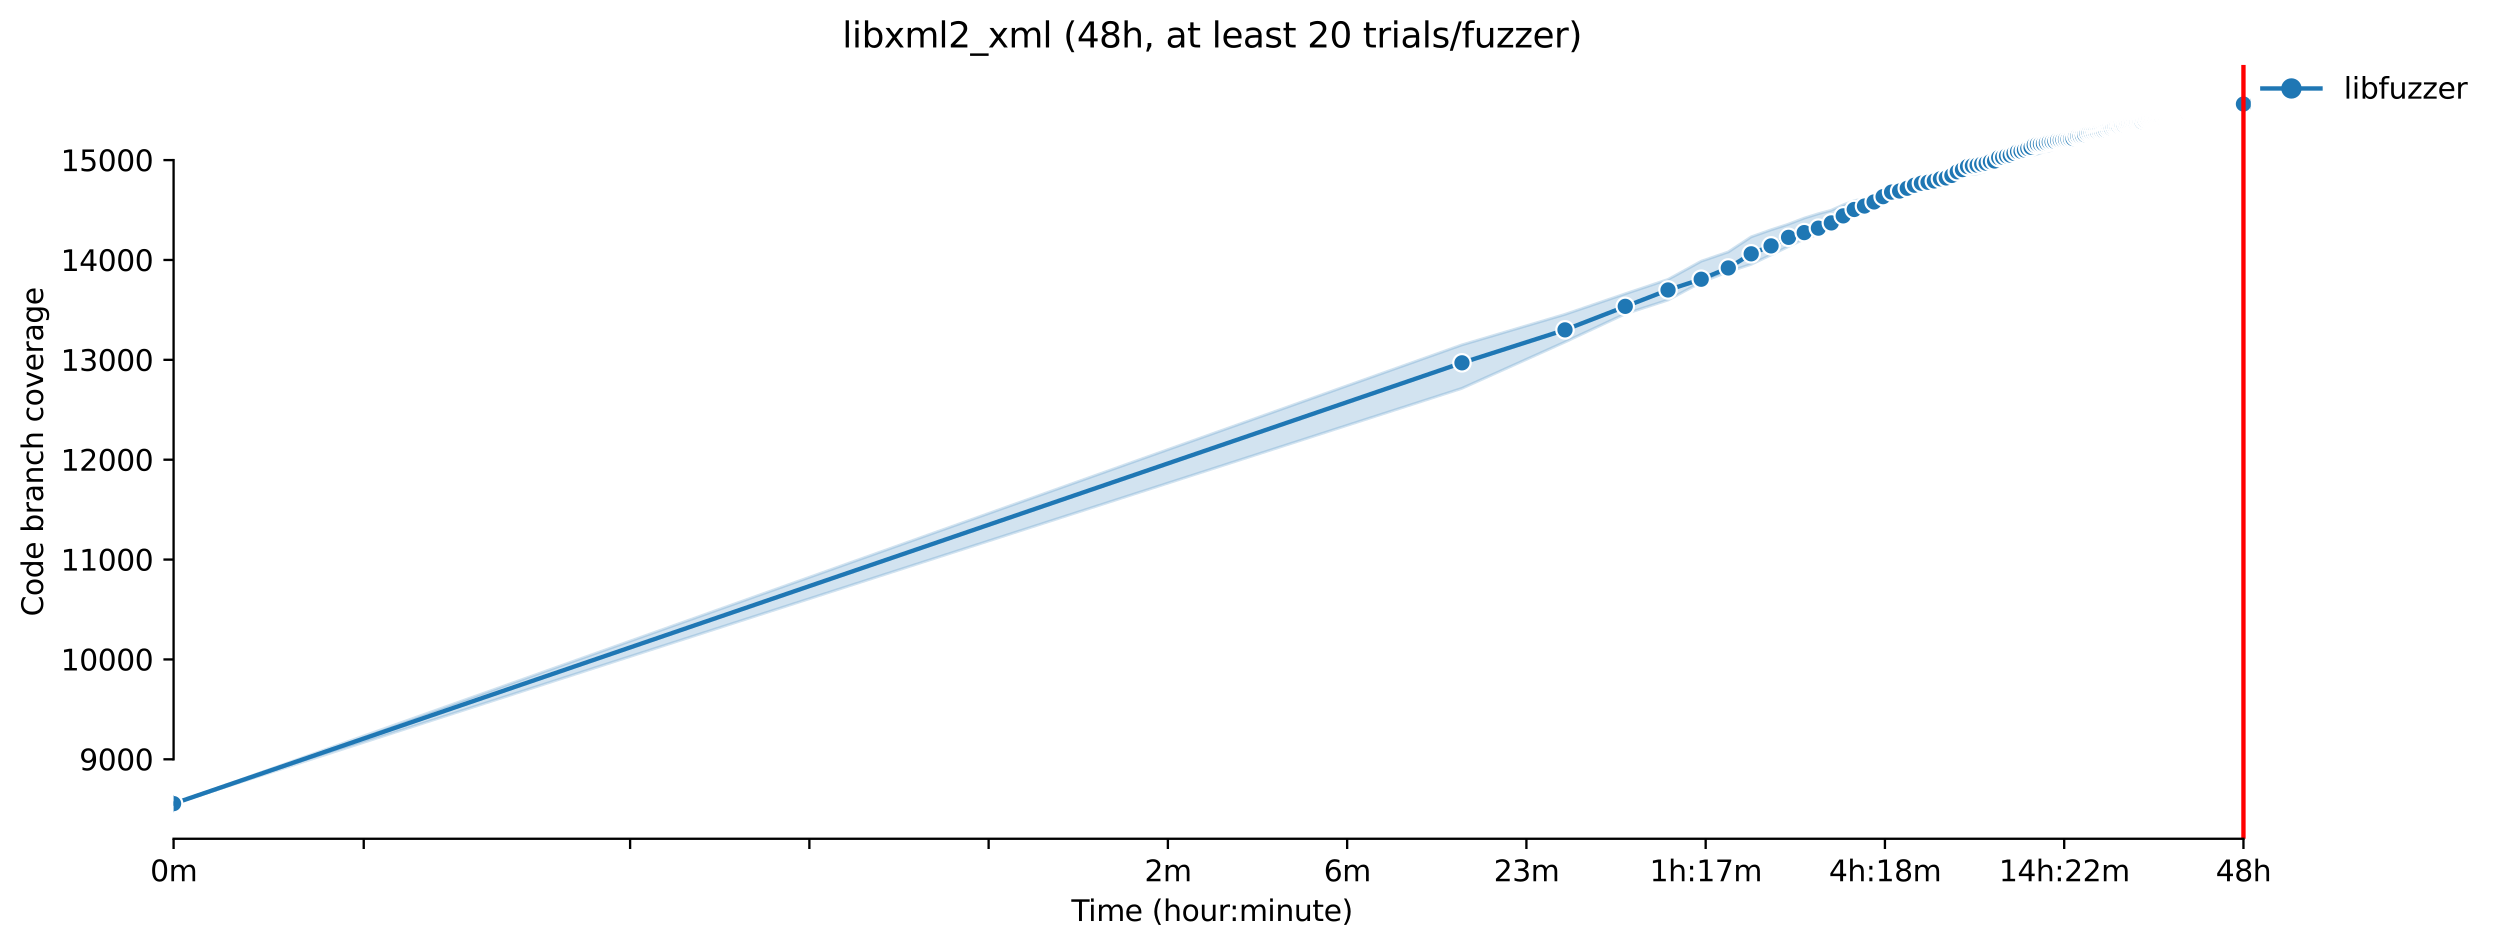 <?xml version="1.0" encoding="utf-8" standalone="no"?>
<!DOCTYPE svg PUBLIC "-//W3C//DTD SVG 1.1//EN"
  "http://www.w3.org/Graphics/SVG/1.1/DTD/svg11.dtd">
<svg xmlns:xlink="http://www.w3.org/1999/xlink" width="859.654pt" height="325.986pt" viewBox="0 0 859.654 325.986" xmlns="http://www.w3.org/2000/svg" version="1.1">
 <defs>
  <style type="text/css">*{stroke-linejoin: round; stroke-linecap: butt}</style>
 </defs>
 <g id="figure_1">
  <g id="patch_1">
   <path d="M 0 325.986 
L 859.654 325.986 
L 859.654 0 
L 0 0 
z
" style="fill: #ffffff"/>
  </g>
  <g id="axes_1">
   <g id="patch_2">
    <path d="M 59.691 288.43 
L 773.931 288.43 
L 773.931 22.318 
L 59.691 22.318 
z
" style="fill: #ffffff"/>
   </g>
   <g id="PolyCollection_1">
    <defs>
     <path id="m61aca8a102" d="M 59.691 -49.652 
L 59.691 -49.652 
L 502.715 -192.452 
L 538.143 -208.385 
L 558.867 -218.069 
L 573.571 -222.825 
L 584.977 -228.937 
L 594.295 -232.543 
L 602.174 -235.101 
L 609 -238.346 
L 615.02 -241.231 
L 620.405 -243.806 
L 625.276 -245.386 
L 629.724 -248.064 
L 633.815 -250.262 
L 637.603 -251.601 
L 641.129 -252.906 
L 644.428 -255.07 
L 647.526 -256.323 
L 650.448 -257.523 
L 653.211 -258.486 
L 655.833 -259.139 
L 658.327 -259.946 
L 660.705 -261.577 
L 662.977 -262.38 
L 665.152 -263.345 
L 667.239 -264.152 
L 669.243 -264.393 
L 671.172 -264.873 
L 673.031 -265.096 
L 674.825 -265.56 
L 676.557 -265.852 
L 678.233 -266.041 
L 679.856 -266.178 
L 681.429 -266.659 
L 682.955 -267.054 
L 684.436 -269.32 
L 685.876 -269.355 
L 687.277 -270.539 
L 688.64 -270.78 
L 689.967 -270.831 
L 691.261 -271.07 
L 692.524 -271.106 
L 693.755 -271.81 
L 694.958 -271.965 
L 696.133 -272.27 
L 697.282 -272.445 
L 698.405 -272.651 
L 699.504 -272.686 
L 700.58 -272.995 
L 701.634 -273.355 
L 702.667 -273.767 
L 703.679 -273.888 
L 704.671 -274.076 
L 705.645 -274.42 
L 706.6 -274.78 
L 707.538 -275.141 
L 708.459 -275.175 
L 709.364 -275.295 
L 710.253 -275.433 
L 711.127 -275.484 
L 711.986 -276.514 
L 712.83 -276.583 
L 713.662 -276.635 
L 714.479 -276.892 
L 715.284 -276.944 
L 716.077 -277.218 
L 716.857 -277.579 
L 717.626 -277.648 
L 718.383 -277.751 
L 719.129 -277.905 
L 719.865 -278.094 
L 720.59 -278.249 
L 721.305 -278.352 
L 722.01 -278.506 
L 722.705 -278.695 
L 723.391 -278.764 
L 724.068 -279.262 
L 724.736 -279.519 
L 725.396 -280.257 
L 726.047 -280.393 
L 726.69 -280.567 
L 727.325 -280.789 
L 727.952 -280.635 
L 728.571 -280.67 
L 729.183 -280.738 
L 729.788 -280.979 
L 730.386 -281.099 
L 730.977 -281.161 
L 731.561 -281.648 
L 732.139 -281.889 
L 732.71 -281.935 
L 733.275 -281.94 
L 733.833 -282.112 
L 734.386 -282.283 
L 734.932 -282.335 
L 735.473 -282.352 
L 736.009 -282.421 
L 736.538 -282.59 
L 737.062 -283.073 
L 737.581 -283.153 
L 738.095 -283.554 
L 738.604 -283.691 
L 739.107 -283.743 
L 739.606 -283.777 
L 740.1 -283.811 
L 740.589 -284.327 
L 741.073 -284.394 
L 741.553 -284.395 
L 742.029 -284.413 
L 742.5 -284.446 
L 742.967 -284.601 
L 743.429 -284.498 
L 743.888 -284.653 
L 744.342 -284.67 
L 744.792 -284.806 
L 745.239 -284.842 
L 745.681 -284.96 
L 746.12 -285.146 
L 746.555 -285.254 
L 746.986 -285.44 
L 747.414 -285.408 
L 747.838 -285.148 
L 748.259 -285.541 
L 748.676 -285.544 
L 749.09 -285.563 
L 749.5 -285.597 
L 749.908 -285.732 
L 750.312 -285.921 
L 750.713 -285.82 
L 751.11 -285.992 
L 751.505 -285.889 
L 751.897 -285.958 
L 752.285 -285.958 
L 752.671 -285.666 
L 753.054 -285.958 
L 753.434 -286.026 
L 753.811 -286.078 
L 754.186 -286.164 
L 754.557 -286.232 
L 754.927 -286.246 
L 755.293 -286.542 
L 755.657 -286.559 
L 756.018 -286.559 
L 756.377 -286.679 
L 756.733 -286.73 
L 757.087 -286.902 
L 757.438 -286.696 
L 757.787 -286.851 
L 758.133 -286.73 
L 758.477 -286.885 
L 758.819 -286.936 
L 759.159 -286.971 
L 759.496 -287.142 
L 759.831 -287.039 
L 760.164 -287.211 
L 760.495 -287.314 
L 760.824 -287.28 
L 761.151 -287.314 
L 761.475 -287.349 
L 761.798 -287.417 
L 762.118 -287.503 
L 762.436 -287.503 
L 762.753 -287.503 
L 763.067 -287.52 
L 763.38 -287.606 
L 763.691 -287.725 
L 764 -287.778 
L 764.307 -287.898 
L 764.612 -287.898 
L 764.915 -287.949 
L 765.217 -287.967 
L 765.516 -288.001 
L 765.814 -288.018 
L 766.111 -288.07 
L 766.405 -288.138 
L 766.698 -288.276 
L 766.99 -288.327 
L 767.279 -288.413 
L 767.567 -288.447 
L 767.853 -288.499 
L 768.138 -288.55 
L 768.421 -288.602 
L 768.703 -288.602 
L 768.983 -288.791 
L 769.262 -288.791 
L 769.539 -288.859 
L 769.814 -289.031 
L 770.088 -289.048 
L 770.361 -289.048 
L 770.632 -289.048 
L 770.902 -289.117 
L 771.17 -289.065 
L 771.437 -289.22 
L 771.437 -291.572 
L 771.437 -291.572 
L 771.17 -291.572 
L 770.902 -291.538 
L 770.632 -291.538 
L 770.361 -291.469 
L 770.088 -291.521 
L 769.814 -291.522 
L 769.539 -291.538 
L 769.262 -291.487 
L 768.983 -291.349 
L 768.703 -291.298 
L 768.421 -291.298 
L 768.138 -291.127 
L 767.853 -291.057 
L 767.567 -291.04 
L 767.279 -291.006 
L 766.99 -290.971 
L 766.698 -290.903 
L 766.405 -290.851 
L 766.111 -290.697 
L 765.814 -290.679 
L 765.516 -290.679 
L 765.217 -290.611 
L 764.915 -290.576 
L 764.612 -290.576 
L 764.307 -290.508 
L 764 -290.491 
L 763.691 -290.473 
L 763.38 -290.182 
L 763.067 -290.13 
L 762.753 -290.113 
L 762.436 -290.113 
L 762.118 -290.096 
L 761.798 -290.13 
L 761.475 -290.027 
L 761.151 -290.01 
L 760.824 -289.993 
L 760.495 -289.941 
L 760.164 -289.84 
L 759.831 -289.838 
L 759.496 -289.838 
L 759.159 -289.769 
L 758.819 -289.752 
L 758.477 -289.718 
L 758.133 -289.478 
L 757.787 -289.478 
L 757.438 -289.546 
L 757.087 -289.237 
L 756.733 -288.877 
L 756.377 -288.877 
L 756.018 -288.877 
L 755.657 -288.859 
L 755.293 -288.568 
L 754.927 -288.586 
L 754.557 -288.516 
L 754.186 -288.431 
L 753.811 -288.396 
L 753.434 -288.293 
L 753.054 -288.19 
L 752.671 -288.19 
L 752.285 -288.155 
L 751.897 -288.155 
L 751.505 -288.104 
L 751.11 -288.001 
L 750.713 -288.104 
L 750.312 -288.052 
L 749.908 -287.726 
L 749.5 -287.675 
L 749.09 -287.606 
L 748.676 -287.555 
L 748.259 -287.417 
L 747.838 -287.383 
L 747.414 -287.331 
L 746.986 -287.314 
L 746.555 -287.177 
L 746.12 -287.108 
L 745.681 -287.074 
L 745.239 -287.022 
L 744.792 -286.936 
L 744.342 -286.919 
L 743.888 -286.851 
L 743.429 -286.748 
L 742.967 -286.662 
L 742.5 -286.662 
L 742.029 -286.645 
L 741.553 -286.645 
L 741.073 -286.61 
L 740.589 -286.559 
L 740.1 -286.405 
L 739.606 -286.336 
L 739.107 -286.268 
L 738.604 -286.215 
L 738.095 -286.095 
L 737.581 -285.889 
L 737.062 -285.872 
L 736.538 -285.752 
L 736.009 -285.683 
L 735.473 -285.597 
L 734.932 -285.546 
L 734.386 -285.477 
L 733.833 -285.185 
L 733.275 -285.254 
L 732.71 -285.013 
L 732.139 -284.945 
L 731.561 -284.893 
L 730.977 -284.67 
L 730.386 -284.619 
L 729.788 -284.155 
L 729.183 -284.035 
L 728.571 -283.743 
L 727.952 -283.571 
L 727.325 -283.573 
L 726.69 -283.142 
L 726.047 -282.85 
L 725.396 -282.833 
L 724.736 -282.593 
L 724.068 -282.129 
L 723.391 -281.94 
L 722.705 -282.009 
L 722.01 -282.009 
L 721.305 -281.889 
L 720.59 -281.478 
L 719.865 -281.459 
L 719.129 -281.185 
L 718.383 -281.013 
L 717.626 -280.961 
L 716.857 -280.584 
L 716.077 -280.378 
L 715.284 -280.275 
L 714.479 -280.206 
L 713.662 -279.966 
L 712.83 -279.502 
L 711.986 -279.365 
L 711.127 -279.193 
L 710.253 -279.056 
L 709.364 -278.953 
L 708.459 -278.609 
L 707.538 -278.558 
L 706.6 -278.008 
L 705.645 -277.665 
L 704.671 -277.356 
L 703.679 -277.218 
L 702.667 -277.15 
L 701.634 -276.978 
L 700.58 -276.721 
L 699.504 -276.532 
L 698.405 -276.463 
L 697.282 -276.223 
L 696.133 -275.897 
L 694.958 -275.501 
L 693.755 -275.33 
L 692.524 -275.021 
L 691.261 -274.591 
L 689.967 -274.197 
L 688.64 -273.717 
L 687.277 -272.823 
L 685.876 -272.359 
L 684.436 -271.947 
L 682.955 -271.604 
L 681.429 -271.346 
L 679.856 -270.952 
L 678.233 -270.455 
L 676.557 -269.99 
L 674.825 -269.526 
L 673.031 -268.977 
L 671.172 -267.947 
L 669.243 -267.535 
L 667.239 -266.99 
L 665.152 -265.783 
L 662.977 -265.011 
L 660.705 -263.954 
L 658.327 -262.882 
L 655.833 -262.384 
L 653.211 -261.646 
L 650.448 -261.113 
L 647.526 -259.379 
L 644.428 -258.367 
L 641.129 -257.662 
L 637.603 -256.958 
L 633.815 -255.55 
L 629.724 -253.699 
L 625.276 -252.494 
L 620.405 -250.983 
L 615.02 -248.923 
L 609 -246.968 
L 602.174 -244.545 
L 594.295 -239.359 
L 584.977 -236.166 
L 573.571 -229.899 
L 558.867 -224.968 
L 538.143 -217.897 
L 502.715 -207.407 
L 59.691 -49.652 
z
" style="stroke: #1f77b4; stroke-opacity: 0.2"/>
    </defs>
    <g clip-path="url(#p9e01b613ff)">
     <use xlink:href="#m61aca8a102" x="0" y="325.986" style="fill: #1f77b4; fill-opacity: 0.2; stroke: #1f77b4; stroke-opacity: 0.2"/>
    </g>
   </g>
   <g id="matplotlib.axis_1">
    <g id="xtick_1">
     <g id="line2d_1">
      <defs>
       <path id="me3eb9c4fa4" d="M 0 0 
L 0 3.5 
" style="stroke: #000000; stroke-width: 0.8"/>
      </defs>
      <g>
       <use xlink:href="#me3eb9c4fa4" x="59.691" y="288.43" style="stroke: #000000; stroke-width: 0.8"/>
      </g>
     </g>
     <g id="text_1">
      <!-- 0m -->
      <g transform="translate(51.639 303.029) scale(0.1 -0.1)">
       <defs>
        <path id="DejaVuSans-30" d="M 2034 4250 
Q 1547 4250 1301 3770 
Q 1056 3291 1056 2328 
Q 1056 1369 1301 889 
Q 1547 409 2034 409 
Q 2525 409 2770 889 
Q 3016 1369 3016 2328 
Q 3016 3291 2770 3770 
Q 2525 4250 2034 4250 
z
M 2034 4750 
Q 2819 4750 3233 4129 
Q 3647 3509 3647 2328 
Q 3647 1150 3233 529 
Q 2819 -91 2034 -91 
Q 1250 -91 836 529 
Q 422 1150 422 2328 
Q 422 3509 836 4129 
Q 1250 4750 2034 4750 
z
" transform="scale(0.016)"/>
        <path id="DejaVuSans-6d" d="M 3328 2828 
Q 3544 3216 3844 3400 
Q 4144 3584 4550 3584 
Q 5097 3584 5394 3201 
Q 5691 2819 5691 2113 
L 5691 0 
L 5113 0 
L 5113 2094 
Q 5113 2597 4934 2840 
Q 4756 3084 4391 3084 
Q 3944 3084 3684 2787 
Q 3425 2491 3425 1978 
L 3425 0 
L 2847 0 
L 2847 2094 
Q 2847 2600 2669 2842 
Q 2491 3084 2119 3084 
Q 1678 3084 1418 2786 
Q 1159 2488 1159 1978 
L 1159 0 
L 581 0 
L 581 3500 
L 1159 3500 
L 1159 2956 
Q 1356 3278 1631 3431 
Q 1906 3584 2284 3584 
Q 2666 3584 2933 3390 
Q 3200 3197 3328 2828 
z
" transform="scale(0.016)"/>
       </defs>
       <use xlink:href="#DejaVuSans-30"/>
       <use xlink:href="#DejaVuSans-6d" x="63.623"/>
      </g>
     </g>
    </g>
    <g id="xtick_2">
     <g id="line2d_2">
      <g>
       <use xlink:href="#me3eb9c4fa4" x="125.074" y="288.43" style="stroke: #000000; stroke-width: 0.8"/>
      </g>
     </g>
    </g>
    <g id="xtick_3">
     <g id="line2d_3">
      <g>
       <use xlink:href="#me3eb9c4fa4" x="216.67" y="288.43" style="stroke: #000000; stroke-width: 0.8"/>
      </g>
     </g>
    </g>
    <g id="xtick_4">
     <g id="line2d_4">
      <g>
       <use xlink:href="#me3eb9c4fa4" x="278.311" y="288.43" style="stroke: #000000; stroke-width: 0.8"/>
      </g>
     </g>
    </g>
    <g id="xtick_5">
     <g id="line2d_5">
      <g>
       <use xlink:href="#me3eb9c4fa4" x="339.952" y="288.43" style="stroke: #000000; stroke-width: 0.8"/>
      </g>
     </g>
    </g>
    <g id="xtick_6">
     <g id="line2d_6">
      <g>
       <use xlink:href="#me3eb9c4fa4" x="401.592" y="288.43" style="stroke: #000000; stroke-width: 0.8"/>
      </g>
     </g>
     <g id="text_2">
      <!-- 2m -->
      <g transform="translate(393.541 303.029) scale(0.1 -0.1)">
       <defs>
        <path id="DejaVuSans-32" d="M 1228 531 
L 3431 531 
L 3431 0 
L 469 0 
L 469 531 
Q 828 903 1448 1529 
Q 2069 2156 2228 2338 
Q 2531 2678 2651 2914 
Q 2772 3150 2772 3378 
Q 2772 3750 2511 3984 
Q 2250 4219 1831 4219 
Q 1534 4219 1204 4116 
Q 875 4013 500 3803 
L 500 4441 
Q 881 4594 1212 4672 
Q 1544 4750 1819 4750 
Q 2544 4750 2975 4387 
Q 3406 4025 3406 3419 
Q 3406 3131 3298 2873 
Q 3191 2616 2906 2266 
Q 2828 2175 2409 1742 
Q 1991 1309 1228 531 
z
" transform="scale(0.016)"/>
       </defs>
       <use xlink:href="#DejaVuSans-32"/>
       <use xlink:href="#DejaVuSans-6d" x="63.623"/>
      </g>
     </g>
    </g>
    <g id="xtick_7">
     <g id="line2d_7">
      <g>
       <use xlink:href="#me3eb9c4fa4" x="463.233" y="288.43" style="stroke: #000000; stroke-width: 0.8"/>
      </g>
     </g>
     <g id="text_3">
      <!-- 6m -->
      <g transform="translate(455.182 303.029) scale(0.1 -0.1)">
       <defs>
        <path id="DejaVuSans-36" d="M 2113 2584 
Q 1688 2584 1439 2293 
Q 1191 2003 1191 1497 
Q 1191 994 1439 701 
Q 1688 409 2113 409 
Q 2538 409 2786 701 
Q 3034 994 3034 1497 
Q 3034 2003 2786 2293 
Q 2538 2584 2113 2584 
z
M 3366 4563 
L 3366 3988 
Q 3128 4100 2886 4159 
Q 2644 4219 2406 4219 
Q 1781 4219 1451 3797 
Q 1122 3375 1075 2522 
Q 1259 2794 1537 2939 
Q 1816 3084 2150 3084 
Q 2853 3084 3261 2657 
Q 3669 2231 3669 1497 
Q 3669 778 3244 343 
Q 2819 -91 2113 -91 
Q 1303 -91 875 529 
Q 447 1150 447 2328 
Q 447 3434 972 4092 
Q 1497 4750 2381 4750 
Q 2619 4750 2861 4703 
Q 3103 4656 3366 4563 
z
" transform="scale(0.016)"/>
       </defs>
       <use xlink:href="#DejaVuSans-36"/>
       <use xlink:href="#DejaVuSans-6d" x="63.623"/>
      </g>
     </g>
    </g>
    <g id="xtick_8">
     <g id="line2d_8">
      <g>
       <use xlink:href="#me3eb9c4fa4" x="524.874" y="288.43" style="stroke: #000000; stroke-width: 0.8"/>
      </g>
     </g>
     <g id="text_4">
      <!-- 23m -->
      <g transform="translate(513.641 303.029) scale(0.1 -0.1)">
       <defs>
        <path id="DejaVuSans-33" d="M 2597 2516 
Q 3050 2419 3304 2112 
Q 3559 1806 3559 1356 
Q 3559 666 3084 287 
Q 2609 -91 1734 -91 
Q 1441 -91 1130 -33 
Q 819 25 488 141 
L 488 750 
Q 750 597 1062 519 
Q 1375 441 1716 441 
Q 2309 441 2620 675 
Q 2931 909 2931 1356 
Q 2931 1769 2642 2001 
Q 2353 2234 1838 2234 
L 1294 2234 
L 1294 2753 
L 1863 2753 
Q 2328 2753 2575 2939 
Q 2822 3125 2822 3475 
Q 2822 3834 2567 4026 
Q 2313 4219 1838 4219 
Q 1578 4219 1281 4162 
Q 984 4106 628 3988 
L 628 4550 
Q 988 4650 1302 4700 
Q 1616 4750 1894 4750 
Q 2613 4750 3031 4423 
Q 3450 4097 3450 3541 
Q 3450 3153 3228 2886 
Q 3006 2619 2597 2516 
z
" transform="scale(0.016)"/>
       </defs>
       <use xlink:href="#DejaVuSans-32"/>
       <use xlink:href="#DejaVuSans-33" x="63.623"/>
       <use xlink:href="#DejaVuSans-6d" x="127.246"/>
      </g>
     </g>
    </g>
    <g id="xtick_9">
     <g id="line2d_9">
      <g>
       <use xlink:href="#me3eb9c4fa4" x="586.515" y="288.43" style="stroke: #000000; stroke-width: 0.8"/>
      </g>
     </g>
     <g id="text_5">
      <!-- 1h:17m -->
      <g transform="translate(567.248 303.029) scale(0.1 -0.1)">
       <defs>
        <path id="DejaVuSans-31" d="M 794 531 
L 1825 531 
L 1825 4091 
L 703 3866 
L 703 4441 
L 1819 4666 
L 2450 4666 
L 2450 531 
L 3481 531 
L 3481 0 
L 794 0 
L 794 531 
z
" transform="scale(0.016)"/>
        <path id="DejaVuSans-68" d="M 3513 2113 
L 3513 0 
L 2938 0 
L 2938 2094 
Q 2938 2591 2744 2837 
Q 2550 3084 2163 3084 
Q 1697 3084 1428 2787 
Q 1159 2491 1159 1978 
L 1159 0 
L 581 0 
L 581 4863 
L 1159 4863 
L 1159 2956 
Q 1366 3272 1645 3428 
Q 1925 3584 2291 3584 
Q 2894 3584 3203 3211 
Q 3513 2838 3513 2113 
z
" transform="scale(0.016)"/>
        <path id="DejaVuSans-3a" d="M 750 794 
L 1409 794 
L 1409 0 
L 750 0 
L 750 794 
z
M 750 3309 
L 1409 3309 
L 1409 2516 
L 750 2516 
L 750 3309 
z
" transform="scale(0.016)"/>
        <path id="DejaVuSans-37" d="M 525 4666 
L 3525 4666 
L 3525 4397 
L 1831 0 
L 1172 0 
L 2766 4134 
L 525 4134 
L 525 4666 
z
" transform="scale(0.016)"/>
       </defs>
       <use xlink:href="#DejaVuSans-31"/>
       <use xlink:href="#DejaVuSans-68" x="63.623"/>
       <use xlink:href="#DejaVuSans-3a" x="127.002"/>
       <use xlink:href="#DejaVuSans-31" x="160.693"/>
       <use xlink:href="#DejaVuSans-37" x="224.316"/>
       <use xlink:href="#DejaVuSans-6d" x="287.939"/>
      </g>
     </g>
    </g>
    <g id="xtick_10">
     <g id="line2d_10">
      <g>
       <use xlink:href="#me3eb9c4fa4" x="648.156" y="288.43" style="stroke: #000000; stroke-width: 0.8"/>
      </g>
     </g>
     <g id="text_6">
      <!-- 4h:18m -->
      <g transform="translate(628.888 303.029) scale(0.1 -0.1)">
       <defs>
        <path id="DejaVuSans-34" d="M 2419 4116 
L 825 1625 
L 2419 1625 
L 2419 4116 
z
M 2253 4666 
L 3047 4666 
L 3047 1625 
L 3713 1625 
L 3713 1100 
L 3047 1100 
L 3047 0 
L 2419 0 
L 2419 1100 
L 313 1100 
L 313 1709 
L 2253 4666 
z
" transform="scale(0.016)"/>
        <path id="DejaVuSans-38" d="M 2034 2216 
Q 1584 2216 1326 1975 
Q 1069 1734 1069 1313 
Q 1069 891 1326 650 
Q 1584 409 2034 409 
Q 2484 409 2743 651 
Q 3003 894 3003 1313 
Q 3003 1734 2745 1975 
Q 2488 2216 2034 2216 
z
M 1403 2484 
Q 997 2584 770 2862 
Q 544 3141 544 3541 
Q 544 4100 942 4425 
Q 1341 4750 2034 4750 
Q 2731 4750 3128 4425 
Q 3525 4100 3525 3541 
Q 3525 3141 3298 2862 
Q 3072 2584 2669 2484 
Q 3125 2378 3379 2068 
Q 3634 1759 3634 1313 
Q 3634 634 3220 271 
Q 2806 -91 2034 -91 
Q 1263 -91 848 271 
Q 434 634 434 1313 
Q 434 1759 690 2068 
Q 947 2378 1403 2484 
z
M 1172 3481 
Q 1172 3119 1398 2916 
Q 1625 2713 2034 2713 
Q 2441 2713 2670 2916 
Q 2900 3119 2900 3481 
Q 2900 3844 2670 4047 
Q 2441 4250 2034 4250 
Q 1625 4250 1398 4047 
Q 1172 3844 1172 3481 
z
" transform="scale(0.016)"/>
       </defs>
       <use xlink:href="#DejaVuSans-34"/>
       <use xlink:href="#DejaVuSans-68" x="63.623"/>
       <use xlink:href="#DejaVuSans-3a" x="127.002"/>
       <use xlink:href="#DejaVuSans-31" x="160.693"/>
       <use xlink:href="#DejaVuSans-38" x="224.316"/>
       <use xlink:href="#DejaVuSans-6d" x="287.939"/>
      </g>
     </g>
    </g>
    <g id="xtick_11">
     <g id="line2d_11">
      <g>
       <use xlink:href="#me3eb9c4fa4" x="709.796" y="288.43" style="stroke: #000000; stroke-width: 0.8"/>
      </g>
     </g>
     <g id="text_7">
      <!-- 14h:22m -->
      <g transform="translate(687.348 303.029) scale(0.1 -0.1)">
       <use xlink:href="#DejaVuSans-31"/>
       <use xlink:href="#DejaVuSans-34" x="63.623"/>
       <use xlink:href="#DejaVuSans-68" x="127.246"/>
       <use xlink:href="#DejaVuSans-3a" x="190.625"/>
       <use xlink:href="#DejaVuSans-32" x="224.316"/>
       <use xlink:href="#DejaVuSans-32" x="287.939"/>
       <use xlink:href="#DejaVuSans-6d" x="351.562"/>
      </g>
     </g>
    </g>
    <g id="xtick_12">
     <g id="line2d_12">
      <g>
       <use xlink:href="#me3eb9c4fa4" x="771.437" y="288.43" style="stroke: #000000; stroke-width: 0.8"/>
      </g>
     </g>
     <g id="text_8">
      <!-- 48h -->
      <g transform="translate(761.906 303.029) scale(0.1 -0.1)">
       <use xlink:href="#DejaVuSans-34"/>
       <use xlink:href="#DejaVuSans-38" x="63.623"/>
       <use xlink:href="#DejaVuSans-68" x="127.246"/>
      </g>
     </g>
    </g>
    <g id="text_9">
     <!-- Time (hour:minute) -->
     <g transform="translate(368.404 316.707) scale(0.1 -0.1)">
      <defs>
       <path id="DejaVuSans-54" d="M -19 4666 
L 3928 4666 
L 3928 4134 
L 2272 4134 
L 2272 0 
L 1638 0 
L 1638 4134 
L -19 4134 
L -19 4666 
z
" transform="scale(0.016)"/>
       <path id="DejaVuSans-69" d="M 603 3500 
L 1178 3500 
L 1178 0 
L 603 0 
L 603 3500 
z
M 603 4863 
L 1178 4863 
L 1178 4134 
L 603 4134 
L 603 4863 
z
" transform="scale(0.016)"/>
       <path id="DejaVuSans-65" d="M 3597 1894 
L 3597 1613 
L 953 1613 
Q 991 1019 1311 708 
Q 1631 397 2203 397 
Q 2534 397 2845 478 
Q 3156 559 3463 722 
L 3463 178 
Q 3153 47 2828 -22 
Q 2503 -91 2169 -91 
Q 1331 -91 842 396 
Q 353 884 353 1716 
Q 353 2575 817 3079 
Q 1281 3584 2069 3584 
Q 2775 3584 3186 3129 
Q 3597 2675 3597 1894 
z
M 3022 2063 
Q 3016 2534 2758 2815 
Q 2500 3097 2075 3097 
Q 1594 3097 1305 2825 
Q 1016 2553 972 2059 
L 3022 2063 
z
" transform="scale(0.016)"/>
       <path id="DejaVuSans-20" transform="scale(0.016)"/>
       <path id="DejaVuSans-28" d="M 1984 4856 
Q 1566 4138 1362 3434 
Q 1159 2731 1159 2009 
Q 1159 1288 1364 580 
Q 1569 -128 1984 -844 
L 1484 -844 
Q 1016 -109 783 600 
Q 550 1309 550 2009 
Q 550 2706 781 3412 
Q 1013 4119 1484 4856 
L 1984 4856 
z
" transform="scale(0.016)"/>
       <path id="DejaVuSans-6f" d="M 1959 3097 
Q 1497 3097 1228 2736 
Q 959 2375 959 1747 
Q 959 1119 1226 758 
Q 1494 397 1959 397 
Q 2419 397 2687 759 
Q 2956 1122 2956 1747 
Q 2956 2369 2687 2733 
Q 2419 3097 1959 3097 
z
M 1959 3584 
Q 2709 3584 3137 3096 
Q 3566 2609 3566 1747 
Q 3566 888 3137 398 
Q 2709 -91 1959 -91 
Q 1206 -91 779 398 
Q 353 888 353 1747 
Q 353 2609 779 3096 
Q 1206 3584 1959 3584 
z
" transform="scale(0.016)"/>
       <path id="DejaVuSans-75" d="M 544 1381 
L 544 3500 
L 1119 3500 
L 1119 1403 
Q 1119 906 1312 657 
Q 1506 409 1894 409 
Q 2359 409 2629 706 
Q 2900 1003 2900 1516 
L 2900 3500 
L 3475 3500 
L 3475 0 
L 2900 0 
L 2900 538 
Q 2691 219 2414 64 
Q 2138 -91 1772 -91 
Q 1169 -91 856 284 
Q 544 659 544 1381 
z
M 1991 3584 
L 1991 3584 
z
" transform="scale(0.016)"/>
       <path id="DejaVuSans-72" d="M 2631 2963 
Q 2534 3019 2420 3045 
Q 2306 3072 2169 3072 
Q 1681 3072 1420 2755 
Q 1159 2438 1159 1844 
L 1159 0 
L 581 0 
L 581 3500 
L 1159 3500 
L 1159 2956 
Q 1341 3275 1631 3429 
Q 1922 3584 2338 3584 
Q 2397 3584 2469 3576 
Q 2541 3569 2628 3553 
L 2631 2963 
z
" transform="scale(0.016)"/>
       <path id="DejaVuSans-6e" d="M 3513 2113 
L 3513 0 
L 2938 0 
L 2938 2094 
Q 2938 2591 2744 2837 
Q 2550 3084 2163 3084 
Q 1697 3084 1428 2787 
Q 1159 2491 1159 1978 
L 1159 0 
L 581 0 
L 581 3500 
L 1159 3500 
L 1159 2956 
Q 1366 3272 1645 3428 
Q 1925 3584 2291 3584 
Q 2894 3584 3203 3211 
Q 3513 2838 3513 2113 
z
" transform="scale(0.016)"/>
       <path id="DejaVuSans-74" d="M 1172 4494 
L 1172 3500 
L 2356 3500 
L 2356 3053 
L 1172 3053 
L 1172 1153 
Q 1172 725 1289 603 
Q 1406 481 1766 481 
L 2356 481 
L 2356 0 
L 1766 0 
Q 1100 0 847 248 
Q 594 497 594 1153 
L 594 3053 
L 172 3053 
L 172 3500 
L 594 3500 
L 594 4494 
L 1172 4494 
z
" transform="scale(0.016)"/>
       <path id="DejaVuSans-29" d="M 513 4856 
L 1013 4856 
Q 1481 4119 1714 3412 
Q 1947 2706 1947 2009 
Q 1947 1309 1714 600 
Q 1481 -109 1013 -844 
L 513 -844 
Q 928 -128 1133 580 
Q 1338 1288 1338 2009 
Q 1338 2731 1133 3434 
Q 928 4138 513 4856 
z
" transform="scale(0.016)"/>
      </defs>
      <use xlink:href="#DejaVuSans-54"/>
      <use xlink:href="#DejaVuSans-69" x="57.959"/>
      <use xlink:href="#DejaVuSans-6d" x="85.742"/>
      <use xlink:href="#DejaVuSans-65" x="183.154"/>
      <use xlink:href="#DejaVuSans-20" x="244.678"/>
      <use xlink:href="#DejaVuSans-28" x="276.465"/>
      <use xlink:href="#DejaVuSans-68" x="315.479"/>
      <use xlink:href="#DejaVuSans-6f" x="378.857"/>
      <use xlink:href="#DejaVuSans-75" x="440.039"/>
      <use xlink:href="#DejaVuSans-72" x="503.418"/>
      <use xlink:href="#DejaVuSans-3a" x="542.781"/>
      <use xlink:href="#DejaVuSans-6d" x="576.473"/>
      <use xlink:href="#DejaVuSans-69" x="673.885"/>
      <use xlink:href="#DejaVuSans-6e" x="701.668"/>
      <use xlink:href="#DejaVuSans-75" x="765.047"/>
      <use xlink:href="#DejaVuSans-74" x="828.426"/>
      <use xlink:href="#DejaVuSans-65" x="867.635"/>
      <use xlink:href="#DejaVuSans-29" x="929.158"/>
     </g>
    </g>
   </g>
   <g id="matplotlib.axis_2">
    <g id="ytick_1">
     <g id="line2d_13">
      <defs>
       <path id="mab9d7dd74e" d="M 0 0 
L -3.5 0 
" style="stroke: #000000; stroke-width: 0.8"/>
      </defs>
      <g>
       <use xlink:href="#mab9d7dd74e" x="59.691" y="261.087" style="stroke: #000000; stroke-width: 0.8"/>
      </g>
     </g>
     <g id="text_10">
      <!-- 9000 -->
      <g transform="translate(27.241 264.887) scale(0.1 -0.1)">
       <defs>
        <path id="DejaVuSans-39" d="M 703 97 
L 703 672 
Q 941 559 1184 500 
Q 1428 441 1663 441 
Q 2288 441 2617 861 
Q 2947 1281 2994 2138 
Q 2813 1869 2534 1725 
Q 2256 1581 1919 1581 
Q 1219 1581 811 2004 
Q 403 2428 403 3163 
Q 403 3881 828 4315 
Q 1253 4750 1959 4750 
Q 2769 4750 3195 4129 
Q 3622 3509 3622 2328 
Q 3622 1225 3098 567 
Q 2575 -91 1691 -91 
Q 1453 -91 1209 -44 
Q 966 3 703 97 
z
M 1959 2075 
Q 2384 2075 2632 2365 
Q 2881 2656 2881 3163 
Q 2881 3666 2632 3958 
Q 2384 4250 1959 4250 
Q 1534 4250 1286 3958 
Q 1038 3666 1038 3163 
Q 1038 2656 1286 2365 
Q 1534 2075 1959 2075 
z
" transform="scale(0.016)"/>
       </defs>
       <use xlink:href="#DejaVuSans-39"/>
       <use xlink:href="#DejaVuSans-30" x="63.623"/>
       <use xlink:href="#DejaVuSans-30" x="127.246"/>
       <use xlink:href="#DejaVuSans-30" x="190.869"/>
      </g>
     </g>
    </g>
    <g id="ytick_2">
     <g id="line2d_14">
      <g>
       <use xlink:href="#mab9d7dd74e" x="59.691" y="226.748" style="stroke: #000000; stroke-width: 0.8"/>
      </g>
     </g>
     <g id="text_11">
      <!-- 10000 -->
      <g transform="translate(20.878 230.547) scale(0.1 -0.1)">
       <use xlink:href="#DejaVuSans-31"/>
       <use xlink:href="#DejaVuSans-30" x="63.623"/>
       <use xlink:href="#DejaVuSans-30" x="127.246"/>
       <use xlink:href="#DejaVuSans-30" x="190.869"/>
       <use xlink:href="#DejaVuSans-30" x="254.492"/>
      </g>
     </g>
    </g>
    <g id="ytick_3">
     <g id="line2d_15">
      <g>
       <use xlink:href="#mab9d7dd74e" x="59.691" y="192.409" style="stroke: #000000; stroke-width: 0.8"/>
      </g>
     </g>
     <g id="text_12">
      <!-- 11000 -->
      <g transform="translate(20.878 196.208) scale(0.1 -0.1)">
       <use xlink:href="#DejaVuSans-31"/>
       <use xlink:href="#DejaVuSans-31" x="63.623"/>
       <use xlink:href="#DejaVuSans-30" x="127.246"/>
       <use xlink:href="#DejaVuSans-30" x="190.869"/>
       <use xlink:href="#DejaVuSans-30" x="254.492"/>
      </g>
     </g>
    </g>
    <g id="ytick_4">
     <g id="line2d_16">
      <g>
       <use xlink:href="#mab9d7dd74e" x="59.691" y="158.07" style="stroke: #000000; stroke-width: 0.8"/>
      </g>
     </g>
     <g id="text_13">
      <!-- 12000 -->
      <g transform="translate(20.878 161.869) scale(0.1 -0.1)">
       <use xlink:href="#DejaVuSans-31"/>
       <use xlink:href="#DejaVuSans-32" x="63.623"/>
       <use xlink:href="#DejaVuSans-30" x="127.246"/>
       <use xlink:href="#DejaVuSans-30" x="190.869"/>
       <use xlink:href="#DejaVuSans-30" x="254.492"/>
      </g>
     </g>
    </g>
    <g id="ytick_5">
     <g id="line2d_17">
      <g>
       <use xlink:href="#mab9d7dd74e" x="59.691" y="123.731" style="stroke: #000000; stroke-width: 0.8"/>
      </g>
     </g>
     <g id="text_14">
      <!-- 13000 -->
      <g transform="translate(20.878 127.53) scale(0.1 -0.1)">
       <use xlink:href="#DejaVuSans-31"/>
       <use xlink:href="#DejaVuSans-33" x="63.623"/>
       <use xlink:href="#DejaVuSans-30" x="127.246"/>
       <use xlink:href="#DejaVuSans-30" x="190.869"/>
       <use xlink:href="#DejaVuSans-30" x="254.492"/>
      </g>
     </g>
    </g>
    <g id="ytick_6">
     <g id="line2d_18">
      <g>
       <use xlink:href="#mab9d7dd74e" x="59.691" y="89.391" style="stroke: #000000; stroke-width: 0.8"/>
      </g>
     </g>
     <g id="text_15">
      <!-- 14000 -->
      <g transform="translate(20.878 93.19) scale(0.1 -0.1)">
       <use xlink:href="#DejaVuSans-31"/>
       <use xlink:href="#DejaVuSans-34" x="63.623"/>
       <use xlink:href="#DejaVuSans-30" x="127.246"/>
       <use xlink:href="#DejaVuSans-30" x="190.869"/>
       <use xlink:href="#DejaVuSans-30" x="254.492"/>
      </g>
     </g>
    </g>
    <g id="ytick_7">
     <g id="line2d_19">
      <g>
       <use xlink:href="#mab9d7dd74e" x="59.691" y="55.052" style="stroke: #000000; stroke-width: 0.8"/>
      </g>
     </g>
     <g id="text_16">
      <!-- 15000 -->
      <g transform="translate(20.878 58.851) scale(0.1 -0.1)">
       <defs>
        <path id="DejaVuSans-35" d="M 691 4666 
L 3169 4666 
L 3169 4134 
L 1269 4134 
L 1269 2991 
Q 1406 3038 1543 3061 
Q 1681 3084 1819 3084 
Q 2600 3084 3056 2656 
Q 3513 2228 3513 1497 
Q 3513 744 3044 326 
Q 2575 -91 1722 -91 
Q 1428 -91 1123 -41 
Q 819 9 494 109 
L 494 744 
Q 775 591 1075 516 
Q 1375 441 1709 441 
Q 2250 441 2565 725 
Q 2881 1009 2881 1497 
Q 2881 1984 2565 2268 
Q 2250 2553 1709 2553 
Q 1456 2553 1204 2497 
Q 953 2441 691 2322 
L 691 4666 
z
" transform="scale(0.016)"/>
       </defs>
       <use xlink:href="#DejaVuSans-31"/>
       <use xlink:href="#DejaVuSans-35" x="63.623"/>
       <use xlink:href="#DejaVuSans-30" x="127.246"/>
       <use xlink:href="#DejaVuSans-30" x="190.869"/>
       <use xlink:href="#DejaVuSans-30" x="254.492"/>
      </g>
     </g>
    </g>
    <g id="text_17">
     <!-- Code branch coverage -->
     <g transform="translate(14.798 211.949) rotate(-90) scale(0.1 -0.1)">
      <defs>
       <path id="DejaVuSans-43" d="M 4122 4306 
L 4122 3641 
Q 3803 3938 3442 4084 
Q 3081 4231 2675 4231 
Q 1875 4231 1450 3742 
Q 1025 3253 1025 2328 
Q 1025 1406 1450 917 
Q 1875 428 2675 428 
Q 3081 428 3442 575 
Q 3803 722 4122 1019 
L 4122 359 
Q 3791 134 3420 21 
Q 3050 -91 2638 -91 
Q 1578 -91 968 557 
Q 359 1206 359 2328 
Q 359 3453 968 4101 
Q 1578 4750 2638 4750 
Q 3056 4750 3426 4639 
Q 3797 4528 4122 4306 
z
" transform="scale(0.016)"/>
       <path id="DejaVuSans-64" d="M 2906 2969 
L 2906 4863 
L 3481 4863 
L 3481 0 
L 2906 0 
L 2906 525 
Q 2725 213 2448 61 
Q 2172 -91 1784 -91 
Q 1150 -91 751 415 
Q 353 922 353 1747 
Q 353 2572 751 3078 
Q 1150 3584 1784 3584 
Q 2172 3584 2448 3432 
Q 2725 3281 2906 2969 
z
M 947 1747 
Q 947 1113 1208 752 
Q 1469 391 1925 391 
Q 2381 391 2643 752 
Q 2906 1113 2906 1747 
Q 2906 2381 2643 2742 
Q 2381 3103 1925 3103 
Q 1469 3103 1208 2742 
Q 947 2381 947 1747 
z
" transform="scale(0.016)"/>
       <path id="DejaVuSans-62" d="M 3116 1747 
Q 3116 2381 2855 2742 
Q 2594 3103 2138 3103 
Q 1681 3103 1420 2742 
Q 1159 2381 1159 1747 
Q 1159 1113 1420 752 
Q 1681 391 2138 391 
Q 2594 391 2855 752 
Q 3116 1113 3116 1747 
z
M 1159 2969 
Q 1341 3281 1617 3432 
Q 1894 3584 2278 3584 
Q 2916 3584 3314 3078 
Q 3713 2572 3713 1747 
Q 3713 922 3314 415 
Q 2916 -91 2278 -91 
Q 1894 -91 1617 61 
Q 1341 213 1159 525 
L 1159 0 
L 581 0 
L 581 4863 
L 1159 4863 
L 1159 2969 
z
" transform="scale(0.016)"/>
       <path id="DejaVuSans-61" d="M 2194 1759 
Q 1497 1759 1228 1600 
Q 959 1441 959 1056 
Q 959 750 1161 570 
Q 1363 391 1709 391 
Q 2188 391 2477 730 
Q 2766 1069 2766 1631 
L 2766 1759 
L 2194 1759 
z
M 3341 1997 
L 3341 0 
L 2766 0 
L 2766 531 
Q 2569 213 2275 61 
Q 1981 -91 1556 -91 
Q 1019 -91 701 211 
Q 384 513 384 1019 
Q 384 1609 779 1909 
Q 1175 2209 1959 2209 
L 2766 2209 
L 2766 2266 
Q 2766 2663 2505 2880 
Q 2244 3097 1772 3097 
Q 1472 3097 1187 3025 
Q 903 2953 641 2809 
L 641 3341 
Q 956 3463 1253 3523 
Q 1550 3584 1831 3584 
Q 2591 3584 2966 3190 
Q 3341 2797 3341 1997 
z
" transform="scale(0.016)"/>
       <path id="DejaVuSans-63" d="M 3122 3366 
L 3122 2828 
Q 2878 2963 2633 3030 
Q 2388 3097 2138 3097 
Q 1578 3097 1268 2742 
Q 959 2388 959 1747 
Q 959 1106 1268 751 
Q 1578 397 2138 397 
Q 2388 397 2633 464 
Q 2878 531 3122 666 
L 3122 134 
Q 2881 22 2623 -34 
Q 2366 -91 2075 -91 
Q 1284 -91 818 406 
Q 353 903 353 1747 
Q 353 2603 823 3093 
Q 1294 3584 2113 3584 
Q 2378 3584 2631 3529 
Q 2884 3475 3122 3366 
z
" transform="scale(0.016)"/>
       <path id="DejaVuSans-76" d="M 191 3500 
L 800 3500 
L 1894 563 
L 2988 3500 
L 3597 3500 
L 2284 0 
L 1503 0 
L 191 3500 
z
" transform="scale(0.016)"/>
       <path id="DejaVuSans-67" d="M 2906 1791 
Q 2906 2416 2648 2759 
Q 2391 3103 1925 3103 
Q 1463 3103 1205 2759 
Q 947 2416 947 1791 
Q 947 1169 1205 825 
Q 1463 481 1925 481 
Q 2391 481 2648 825 
Q 2906 1169 2906 1791 
z
M 3481 434 
Q 3481 -459 3084 -895 
Q 2688 -1331 1869 -1331 
Q 1566 -1331 1297 -1286 
Q 1028 -1241 775 -1147 
L 775 -588 
Q 1028 -725 1275 -790 
Q 1522 -856 1778 -856 
Q 2344 -856 2625 -561 
Q 2906 -266 2906 331 
L 2906 616 
Q 2728 306 2450 153 
Q 2172 0 1784 0 
Q 1141 0 747 490 
Q 353 981 353 1791 
Q 353 2603 747 3093 
Q 1141 3584 1784 3584 
Q 2172 3584 2450 3431 
Q 2728 3278 2906 2969 
L 2906 3500 
L 3481 3500 
L 3481 434 
z
" transform="scale(0.016)"/>
      </defs>
      <use xlink:href="#DejaVuSans-43"/>
      <use xlink:href="#DejaVuSans-6f" x="69.824"/>
      <use xlink:href="#DejaVuSans-64" x="131.006"/>
      <use xlink:href="#DejaVuSans-65" x="194.482"/>
      <use xlink:href="#DejaVuSans-20" x="256.006"/>
      <use xlink:href="#DejaVuSans-62" x="287.793"/>
      <use xlink:href="#DejaVuSans-72" x="351.27"/>
      <use xlink:href="#DejaVuSans-61" x="392.383"/>
      <use xlink:href="#DejaVuSans-6e" x="453.662"/>
      <use xlink:href="#DejaVuSans-63" x="517.041"/>
      <use xlink:href="#DejaVuSans-68" x="572.021"/>
      <use xlink:href="#DejaVuSans-20" x="635.4"/>
      <use xlink:href="#DejaVuSans-63" x="667.188"/>
      <use xlink:href="#DejaVuSans-6f" x="722.168"/>
      <use xlink:href="#DejaVuSans-76" x="783.35"/>
      <use xlink:href="#DejaVuSans-65" x="842.529"/>
      <use xlink:href="#DejaVuSans-72" x="904.053"/>
      <use xlink:href="#DejaVuSans-61" x="945.166"/>
      <use xlink:href="#DejaVuSans-67" x="1006.445"/>
      <use xlink:href="#DejaVuSans-65" x="1069.922"/>
     </g>
    </g>
   </g>
   <g id="line2d_20">
    <path d="M 59.691 276.334 
L 502.715 124.761 
L 538.143 113.429 
L 573.571 99.71 
L 584.977 96.019 
L 594.295 92.138 
L 602.174 87.279 
L 609 84.549 
L 615.02 81.613 
L 625.276 78.454 
L 629.724 76.651 
L 637.603 72.033 
L 641.129 70.848 
L 644.428 69.44 
L 647.526 67.62 
L 650.448 66.058 
L 653.211 65.68 
L 655.833 64.736 
L 658.327 63.688 
L 660.705 63.002 
L 662.977 62.675 
L 665.152 62.229 
L 667.239 61.491 
L 669.243 61.182 
L 671.172 60.323 
L 673.031 59.07 
L 674.825 58.314 
L 676.557 57.267 
L 681.429 56.426 
L 682.955 56.117 
L 684.436 55.567 
L 685.876 55.361 
L 687.277 54.194 
L 688.64 54.056 
L 689.967 53.593 
L 691.261 53.352 
L 693.755 52.133 
L 694.958 51.996 
L 696.133 51.584 
L 697.282 51.051 
L 698.405 50.657 
L 699.504 49.85 
L 700.58 49.592 
L 702.667 49.403 
L 704.671 48.837 
L 706.6 48.613 
L 707.538 48.253 
L 709.364 48.081 
L 712.83 47.635 
L 713.662 47.085 
L 714.479 46.845 
L 715.284 46.776 
L 716.857 46.33 
L 717.626 45.883 
L 718.383 45.677 
L 721.305 45.403 
L 722.01 45.197 
L 723.391 44.973 
L 725.396 44.149 
L 726.047 44.081 
L 727.325 43.514 
L 728.571 43.377 
L 729.183 43.085 
L 730.386 42.982 
L 730.977 42.656 
L 735.473 41.934 
L 736.538 41.831 
L 737.062 41.368 
L 737.581 41.299 
L 738.095 40.921 
L 738.604 40.921 
L 739.107 40.715 
L 741.073 40.612 
L 742.029 40.475 
L 743.429 40.32 
L 743.888 40.046 
L 744.792 39.994 
L 745.681 39.702 
L 747.414 39.428 
L 748.259 39.307 
L 752.285 38.655 
L 752.671 38.312 
L 753.434 38.294 
L 754.557 37.951 
L 757.087 37.745 
L 757.787 37.573 
L 760.164 37.47 
L 762.436 37.178 
L 763.067 37.007 
L 765.516 36.938 
L 767.279 36.715 
L 769.539 36.492 
L 769.814 36.423 
L 770.361 36.114 
L 770.902 36.08 
L 771.17 35.771 
L 771.437 35.771 
L 771.437 35.771 
" clip-path="url(#p9e01b613ff)" style="fill: none; stroke: #1f77b4; stroke-width: 1.5; stroke-linecap: square"/>
    <defs>
     <path id="m03990e93ed" d="M 0 3 
C 0.796 3 1.559 2.684 2.121 2.121 
C 2.684 1.559 3 0.796 3 0 
C 3 -0.796 2.684 -1.559 2.121 -2.121 
C 1.559 -2.684 0.796 -3 0 -3 
C -0.796 -3 -1.559 -2.684 -2.121 -2.121 
C -2.684 -1.559 -3 -0.796 -3 0 
C -3 0.796 -2.684 1.559 -2.121 2.121 
C -1.559 2.684 -0.796 3 0 3 
z
" style="stroke: #ffffff; stroke-width: 0.75"/>
    </defs>
    <g clip-path="url(#p9e01b613ff)">
     <use xlink:href="#m03990e93ed" x="59.691" y="276.334" style="fill: #1f77b4; stroke: #ffffff; stroke-width: 0.75"/>
     <use xlink:href="#m03990e93ed" x="502.715" y="124.761" style="fill: #1f77b4; stroke: #ffffff; stroke-width: 0.75"/>
     <use xlink:href="#m03990e93ed" x="538.143" y="113.429" style="fill: #1f77b4; stroke: #ffffff; stroke-width: 0.75"/>
     <use xlink:href="#m03990e93ed" x="558.867" y="105.342" style="fill: #1f77b4; stroke: #ffffff; stroke-width: 0.75"/>
     <use xlink:href="#m03990e93ed" x="573.571" y="99.71" style="fill: #1f77b4; stroke: #ffffff; stroke-width: 0.75"/>
     <use xlink:href="#m03990e93ed" x="584.977" y="96.019" style="fill: #1f77b4; stroke: #ffffff; stroke-width: 0.75"/>
     <use xlink:href="#m03990e93ed" x="594.295" y="92.138" style="fill: #1f77b4; stroke: #ffffff; stroke-width: 0.75"/>
     <use xlink:href="#m03990e93ed" x="602.174" y="87.279" style="fill: #1f77b4; stroke: #ffffff; stroke-width: 0.75"/>
     <use xlink:href="#m03990e93ed" x="609" y="84.549" style="fill: #1f77b4; stroke: #ffffff; stroke-width: 0.75"/>
     <use xlink:href="#m03990e93ed" x="615.02" y="81.613" style="fill: #1f77b4; stroke: #ffffff; stroke-width: 0.75"/>
     <use xlink:href="#m03990e93ed" x="620.405" y="79.982" style="fill: #1f77b4; stroke: #ffffff; stroke-width: 0.75"/>
     <use xlink:href="#m03990e93ed" x="625.276" y="78.454" style="fill: #1f77b4; stroke: #ffffff; stroke-width: 0.75"/>
     <use xlink:href="#m03990e93ed" x="629.724" y="76.651" style="fill: #1f77b4; stroke: #ffffff; stroke-width: 0.75"/>
     <use xlink:href="#m03990e93ed" x="633.815" y="74.23" style="fill: #1f77b4; stroke: #ffffff; stroke-width: 0.75"/>
     <use xlink:href="#m03990e93ed" x="637.603" y="72.033" style="fill: #1f77b4; stroke: #ffffff; stroke-width: 0.75"/>
     <use xlink:href="#m03990e93ed" x="641.129" y="70.848" style="fill: #1f77b4; stroke: #ffffff; stroke-width: 0.75"/>
     <use xlink:href="#m03990e93ed" x="644.428" y="69.44" style="fill: #1f77b4; stroke: #ffffff; stroke-width: 0.75"/>
     <use xlink:href="#m03990e93ed" x="647.526" y="67.62" style="fill: #1f77b4; stroke: #ffffff; stroke-width: 0.75"/>
     <use xlink:href="#m03990e93ed" x="650.448" y="66.058" style="fill: #1f77b4; stroke: #ffffff; stroke-width: 0.75"/>
     <use xlink:href="#m03990e93ed" x="653.211" y="65.68" style="fill: #1f77b4; stroke: #ffffff; stroke-width: 0.75"/>
     <use xlink:href="#m03990e93ed" x="655.833" y="64.736" style="fill: #1f77b4; stroke: #ffffff; stroke-width: 0.75"/>
     <use xlink:href="#m03990e93ed" x="658.327" y="63.688" style="fill: #1f77b4; stroke: #ffffff; stroke-width: 0.75"/>
     <use xlink:href="#m03990e93ed" x="660.705" y="63.002" style="fill: #1f77b4; stroke: #ffffff; stroke-width: 0.75"/>
     <use xlink:href="#m03990e93ed" x="662.977" y="62.675" style="fill: #1f77b4; stroke: #ffffff; stroke-width: 0.75"/>
     <use xlink:href="#m03990e93ed" x="665.152" y="62.229" style="fill: #1f77b4; stroke: #ffffff; stroke-width: 0.75"/>
     <use xlink:href="#m03990e93ed" x="667.239" y="61.491" style="fill: #1f77b4; stroke: #ffffff; stroke-width: 0.75"/>
     <use xlink:href="#m03990e93ed" x="669.243" y="61.182" style="fill: #1f77b4; stroke: #ffffff; stroke-width: 0.75"/>
     <use xlink:href="#m03990e93ed" x="671.172" y="60.323" style="fill: #1f77b4; stroke: #ffffff; stroke-width: 0.75"/>
     <use xlink:href="#m03990e93ed" x="673.031" y="59.07" style="fill: #1f77b4; stroke: #ffffff; stroke-width: 0.75"/>
     <use xlink:href="#m03990e93ed" x="674.825" y="58.314" style="fill: #1f77b4; stroke: #ffffff; stroke-width: 0.75"/>
     <use xlink:href="#m03990e93ed" x="676.557" y="57.267" style="fill: #1f77b4; stroke: #ffffff; stroke-width: 0.75"/>
     <use xlink:href="#m03990e93ed" x="678.233" y="57.009" style="fill: #1f77b4; stroke: #ffffff; stroke-width: 0.75"/>
     <use xlink:href="#m03990e93ed" x="679.856" y="56.786" style="fill: #1f77b4; stroke: #ffffff; stroke-width: 0.75"/>
     <use xlink:href="#m03990e93ed" x="681.429" y="56.426" style="fill: #1f77b4; stroke: #ffffff; stroke-width: 0.75"/>
     <use xlink:href="#m03990e93ed" x="682.955" y="56.117" style="fill: #1f77b4; stroke: #ffffff; stroke-width: 0.75"/>
     <use xlink:href="#m03990e93ed" x="684.436" y="55.567" style="fill: #1f77b4; stroke: #ffffff; stroke-width: 0.75"/>
     <use xlink:href="#m03990e93ed" x="685.876" y="55.361" style="fill: #1f77b4; stroke: #ffffff; stroke-width: 0.75"/>
     <use xlink:href="#m03990e93ed" x="687.277" y="54.194" style="fill: #1f77b4; stroke: #ffffff; stroke-width: 0.75"/>
     <use xlink:href="#m03990e93ed" x="688.64" y="54.056" style="fill: #1f77b4; stroke: #ffffff; stroke-width: 0.75"/>
     <use xlink:href="#m03990e93ed" x="689.967" y="53.593" style="fill: #1f77b4; stroke: #ffffff; stroke-width: 0.75"/>
     <use xlink:href="#m03990e93ed" x="691.261" y="53.352" style="fill: #1f77b4; stroke: #ffffff; stroke-width: 0.75"/>
     <use xlink:href="#m03990e93ed" x="692.524" y="52.751" style="fill: #1f77b4; stroke: #ffffff; stroke-width: 0.75"/>
     <use xlink:href="#m03990e93ed" x="693.755" y="52.133" style="fill: #1f77b4; stroke: #ffffff; stroke-width: 0.75"/>
     <use xlink:href="#m03990e93ed" x="694.958" y="51.996" style="fill: #1f77b4; stroke: #ffffff; stroke-width: 0.75"/>
     <use xlink:href="#m03990e93ed" x="696.133" y="51.584" style="fill: #1f77b4; stroke: #ffffff; stroke-width: 0.75"/>
     <use xlink:href="#m03990e93ed" x="697.282" y="51.051" style="fill: #1f77b4; stroke: #ffffff; stroke-width: 0.75"/>
     <use xlink:href="#m03990e93ed" x="698.405" y="50.657" style="fill: #1f77b4; stroke: #ffffff; stroke-width: 0.75"/>
     <use xlink:href="#m03990e93ed" x="699.504" y="49.85" style="fill: #1f77b4; stroke: #ffffff; stroke-width: 0.75"/>
     <use xlink:href="#m03990e93ed" x="700.58" y="49.592" style="fill: #1f77b4; stroke: #ffffff; stroke-width: 0.75"/>
     <use xlink:href="#m03990e93ed" x="701.634" y="49.523" style="fill: #1f77b4; stroke: #ffffff; stroke-width: 0.75"/>
     <use xlink:href="#m03990e93ed" x="702.667" y="49.403" style="fill: #1f77b4; stroke: #ffffff; stroke-width: 0.75"/>
     <use xlink:href="#m03990e93ed" x="703.679" y="49.094" style="fill: #1f77b4; stroke: #ffffff; stroke-width: 0.75"/>
     <use xlink:href="#m03990e93ed" x="704.671" y="48.837" style="fill: #1f77b4; stroke: #ffffff; stroke-width: 0.75"/>
     <use xlink:href="#m03990e93ed" x="705.645" y="48.751" style="fill: #1f77b4; stroke: #ffffff; stroke-width: 0.75"/>
     <use xlink:href="#m03990e93ed" x="706.6" y="48.613" style="fill: #1f77b4; stroke: #ffffff; stroke-width: 0.75"/>
     <use xlink:href="#m03990e93ed" x="707.538" y="48.253" style="fill: #1f77b4; stroke: #ffffff; stroke-width: 0.75"/>
     <use xlink:href="#m03990e93ed" x="708.459" y="48.201" style="fill: #1f77b4; stroke: #ffffff; stroke-width: 0.75"/>
     <use xlink:href="#m03990e93ed" x="709.364" y="48.081" style="fill: #1f77b4; stroke: #ffffff; stroke-width: 0.75"/>
     <use xlink:href="#m03990e93ed" x="710.253" y="47.961" style="fill: #1f77b4; stroke: #ffffff; stroke-width: 0.75"/>
     <use xlink:href="#m03990e93ed" x="711.127" y="47.909" style="fill: #1f77b4; stroke: #ffffff; stroke-width: 0.75"/>
     <use xlink:href="#m03990e93ed" x="711.986" y="47.755" style="fill: #1f77b4; stroke: #ffffff; stroke-width: 0.75"/>
     <use xlink:href="#m03990e93ed" x="712.83" y="47.635" style="fill: #1f77b4; stroke: #ffffff; stroke-width: 0.75"/>
     <use xlink:href="#m03990e93ed" x="713.662" y="47.085" style="fill: #1f77b4; stroke: #ffffff; stroke-width: 0.75"/>
     <use xlink:href="#m03990e93ed" x="714.479" y="46.845" style="fill: #1f77b4; stroke: #ffffff; stroke-width: 0.75"/>
     <use xlink:href="#m03990e93ed" x="715.284" y="46.776" style="fill: #1f77b4; stroke: #ffffff; stroke-width: 0.75"/>
     <use xlink:href="#m03990e93ed" x="716.077" y="46.587" style="fill: #1f77b4; stroke: #ffffff; stroke-width: 0.75"/>
     <use xlink:href="#m03990e93ed" x="716.857" y="46.33" style="fill: #1f77b4; stroke: #ffffff; stroke-width: 0.75"/>
     <use xlink:href="#m03990e93ed" x="717.626" y="45.883" style="fill: #1f77b4; stroke: #ffffff; stroke-width: 0.75"/>
     <use xlink:href="#m03990e93ed" x="718.383" y="45.677" style="fill: #1f77b4; stroke: #ffffff; stroke-width: 0.75"/>
     <use xlink:href="#m03990e93ed" x="719.129" y="45.626" style="fill: #1f77b4; stroke: #ffffff; stroke-width: 0.75"/>
     <use xlink:href="#m03990e93ed" x="719.865" y="45.54" style="fill: #1f77b4; stroke: #ffffff; stroke-width: 0.75"/>
     <use xlink:href="#m03990e93ed" x="720.59" y="45.437" style="fill: #1f77b4; stroke: #ffffff; stroke-width: 0.75"/>
     <use xlink:href="#m03990e93ed" x="721.305" y="45.403" style="fill: #1f77b4; stroke: #ffffff; stroke-width: 0.75"/>
     <use xlink:href="#m03990e93ed" x="722.01" y="45.197" style="fill: #1f77b4; stroke: #ffffff; stroke-width: 0.75"/>
     <use xlink:href="#m03990e93ed" x="722.705" y="45.128" style="fill: #1f77b4; stroke: #ffffff; stroke-width: 0.75"/>
     <use xlink:href="#m03990e93ed" x="723.391" y="44.973" style="fill: #1f77b4; stroke: #ffffff; stroke-width: 0.75"/>
     <use xlink:href="#m03990e93ed" x="724.068" y="44.699" style="fill: #1f77b4; stroke: #ffffff; stroke-width: 0.75"/>
     <use xlink:href="#m03990e93ed" x="724.736" y="44.338" style="fill: #1f77b4; stroke: #ffffff; stroke-width: 0.75"/>
     <use xlink:href="#m03990e93ed" x="725.396" y="44.149" style="fill: #1f77b4; stroke: #ffffff; stroke-width: 0.75"/>
     <use xlink:href="#m03990e93ed" x="726.047" y="44.081" style="fill: #1f77b4; stroke: #ffffff; stroke-width: 0.75"/>
     <use xlink:href="#m03990e93ed" x="726.69" y="43.754" style="fill: #1f77b4; stroke: #ffffff; stroke-width: 0.75"/>
     <use xlink:href="#m03990e93ed" x="727.325" y="43.514" style="fill: #1f77b4; stroke: #ffffff; stroke-width: 0.75"/>
     <use xlink:href="#m03990e93ed" x="727.952" y="43.445" style="fill: #1f77b4; stroke: #ffffff; stroke-width: 0.75"/>
     <use xlink:href="#m03990e93ed" x="728.571" y="43.377" style="fill: #1f77b4; stroke: #ffffff; stroke-width: 0.75"/>
     <use xlink:href="#m03990e93ed" x="729.183" y="43.085" style="fill: #1f77b4; stroke: #ffffff; stroke-width: 0.75"/>
     <use xlink:href="#m03990e93ed" x="729.788" y="43.085" style="fill: #1f77b4; stroke: #ffffff; stroke-width: 0.75"/>
     <use xlink:href="#m03990e93ed" x="730.386" y="42.982" style="fill: #1f77b4; stroke: #ffffff; stroke-width: 0.75"/>
     <use xlink:href="#m03990e93ed" x="730.977" y="42.656" style="fill: #1f77b4; stroke: #ffffff; stroke-width: 0.75"/>
     <use xlink:href="#m03990e93ed" x="731.561" y="42.553" style="fill: #1f77b4; stroke: #ffffff; stroke-width: 0.75"/>
     <use xlink:href="#m03990e93ed" x="732.139" y="42.432" style="fill: #1f77b4; stroke: #ffffff; stroke-width: 0.75"/>
     <use xlink:href="#m03990e93ed" x="732.71" y="42.329" style="fill: #1f77b4; stroke: #ffffff; stroke-width: 0.75"/>
     <use xlink:href="#m03990e93ed" x="733.275" y="42.226" style="fill: #1f77b4; stroke: #ffffff; stroke-width: 0.75"/>
     <use xlink:href="#m03990e93ed" x="733.833" y="42.14" style="fill: #1f77b4; stroke: #ffffff; stroke-width: 0.75"/>
     <use xlink:href="#m03990e93ed" x="734.386" y="42.123" style="fill: #1f77b4; stroke: #ffffff; stroke-width: 0.75"/>
     <use xlink:href="#m03990e93ed" x="734.932" y="41.986" style="fill: #1f77b4; stroke: #ffffff; stroke-width: 0.75"/>
     <use xlink:href="#m03990e93ed" x="735.473" y="41.934" style="fill: #1f77b4; stroke: #ffffff; stroke-width: 0.75"/>
     <use xlink:href="#m03990e93ed" x="736.009" y="41.9" style="fill: #1f77b4; stroke: #ffffff; stroke-width: 0.75"/>
     <use xlink:href="#m03990e93ed" x="736.538" y="41.831" style="fill: #1f77b4; stroke: #ffffff; stroke-width: 0.75"/>
     <use xlink:href="#m03990e93ed" x="737.062" y="41.368" style="fill: #1f77b4; stroke: #ffffff; stroke-width: 0.75"/>
     <use xlink:href="#m03990e93ed" x="737.581" y="41.299" style="fill: #1f77b4; stroke: #ffffff; stroke-width: 0.75"/>
     <use xlink:href="#m03990e93ed" x="738.095" y="40.921" style="fill: #1f77b4; stroke: #ffffff; stroke-width: 0.75"/>
     <use xlink:href="#m03990e93ed" x="738.604" y="40.921" style="fill: #1f77b4; stroke: #ffffff; stroke-width: 0.75"/>
     <use xlink:href="#m03990e93ed" x="739.107" y="40.715" style="fill: #1f77b4; stroke: #ffffff; stroke-width: 0.75"/>
     <use xlink:href="#m03990e93ed" x="739.606" y="40.715" style="fill: #1f77b4; stroke: #ffffff; stroke-width: 0.75"/>
     <use xlink:href="#m03990e93ed" x="740.1" y="40.647" style="fill: #1f77b4; stroke: #ffffff; stroke-width: 0.75"/>
     <use xlink:href="#m03990e93ed" x="740.589" y="40.612" style="fill: #1f77b4; stroke: #ffffff; stroke-width: 0.75"/>
     <use xlink:href="#m03990e93ed" x="741.073" y="40.612" style="fill: #1f77b4; stroke: #ffffff; stroke-width: 0.75"/>
     <use xlink:href="#m03990e93ed" x="741.553" y="40.509" style="fill: #1f77b4; stroke: #ffffff; stroke-width: 0.75"/>
     <use xlink:href="#m03990e93ed" x="742.029" y="40.475" style="fill: #1f77b4; stroke: #ffffff; stroke-width: 0.75"/>
     <use xlink:href="#m03990e93ed" x="742.5" y="40.441" style="fill: #1f77b4; stroke: #ffffff; stroke-width: 0.75"/>
     <use xlink:href="#m03990e93ed" x="742.967" y="40.441" style="fill: #1f77b4; stroke: #ffffff; stroke-width: 0.75"/>
     <use xlink:href="#m03990e93ed" x="743.429" y="40.32" style="fill: #1f77b4; stroke: #ffffff; stroke-width: 0.75"/>
     <use xlink:href="#m03990e93ed" x="743.888" y="40.046" style="fill: #1f77b4; stroke: #ffffff; stroke-width: 0.75"/>
     <use xlink:href="#m03990e93ed" x="744.342" y="40.011" style="fill: #1f77b4; stroke: #ffffff; stroke-width: 0.75"/>
     <use xlink:href="#m03990e93ed" x="744.792" y="39.994" style="fill: #1f77b4; stroke: #ffffff; stroke-width: 0.75"/>
     <use xlink:href="#m03990e93ed" x="745.239" y="39.788" style="fill: #1f77b4; stroke: #ffffff; stroke-width: 0.75"/>
     <use xlink:href="#m03990e93ed" x="745.681" y="39.702" style="fill: #1f77b4; stroke: #ffffff; stroke-width: 0.75"/>
     <use xlink:href="#m03990e93ed" x="746.12" y="39.617" style="fill: #1f77b4; stroke: #ffffff; stroke-width: 0.75"/>
     <use xlink:href="#m03990e93ed" x="746.555" y="39.514" style="fill: #1f77b4; stroke: #ffffff; stroke-width: 0.75"/>
     <use xlink:href="#m03990e93ed" x="746.986" y="39.462" style="fill: #1f77b4; stroke: #ffffff; stroke-width: 0.75"/>
     <use xlink:href="#m03990e93ed" x="747.414" y="39.428" style="fill: #1f77b4; stroke: #ffffff; stroke-width: 0.75"/>
     <use xlink:href="#m03990e93ed" x="747.838" y="39.41" style="fill: #1f77b4; stroke: #ffffff; stroke-width: 0.75"/>
     <use xlink:href="#m03990e93ed" x="748.259" y="39.307" style="fill: #1f77b4; stroke: #ffffff; stroke-width: 0.75"/>
     <use xlink:href="#m03990e93ed" x="748.676" y="39.239" style="fill: #1f77b4; stroke: #ffffff; stroke-width: 0.75"/>
     <use xlink:href="#m03990e93ed" x="749.09" y="39.187" style="fill: #1f77b4; stroke: #ffffff; stroke-width: 0.75"/>
     <use xlink:href="#m03990e93ed" x="749.5" y="39.119" style="fill: #1f77b4; stroke: #ffffff; stroke-width: 0.75"/>
     <use xlink:href="#m03990e93ed" x="749.908" y="38.981" style="fill: #1f77b4; stroke: #ffffff; stroke-width: 0.75"/>
     <use xlink:href="#m03990e93ed" x="750.312" y="38.895" style="fill: #1f77b4; stroke: #ffffff; stroke-width: 0.75"/>
     <use xlink:href="#m03990e93ed" x="750.713" y="38.861" style="fill: #1f77b4; stroke: #ffffff; stroke-width: 0.75"/>
     <use xlink:href="#m03990e93ed" x="751.11" y="38.861" style="fill: #1f77b4; stroke: #ffffff; stroke-width: 0.75"/>
     <use xlink:href="#m03990e93ed" x="751.505" y="38.827" style="fill: #1f77b4; stroke: #ffffff; stroke-width: 0.75"/>
     <use xlink:href="#m03990e93ed" x="751.897" y="38.741" style="fill: #1f77b4; stroke: #ffffff; stroke-width: 0.75"/>
     <use xlink:href="#m03990e93ed" x="752.285" y="38.655" style="fill: #1f77b4; stroke: #ffffff; stroke-width: 0.75"/>
     <use xlink:href="#m03990e93ed" x="752.671" y="38.312" style="fill: #1f77b4; stroke: #ffffff; stroke-width: 0.75"/>
     <use xlink:href="#m03990e93ed" x="753.054" y="38.294" style="fill: #1f77b4; stroke: #ffffff; stroke-width: 0.75"/>
     <use xlink:href="#m03990e93ed" x="753.434" y="38.294" style="fill: #1f77b4; stroke: #ffffff; stroke-width: 0.75"/>
     <use xlink:href="#m03990e93ed" x="753.811" y="38.14" style="fill: #1f77b4; stroke: #ffffff; stroke-width: 0.75"/>
     <use xlink:href="#m03990e93ed" x="754.186" y="38.071" style="fill: #1f77b4; stroke: #ffffff; stroke-width: 0.75"/>
     <use xlink:href="#m03990e93ed" x="754.557" y="37.951" style="fill: #1f77b4; stroke: #ffffff; stroke-width: 0.75"/>
     <use xlink:href="#m03990e93ed" x="754.927" y="37.934" style="fill: #1f77b4; stroke: #ffffff; stroke-width: 0.75"/>
     <use xlink:href="#m03990e93ed" x="755.293" y="37.9" style="fill: #1f77b4; stroke: #ffffff; stroke-width: 0.75"/>
     <use xlink:href="#m03990e93ed" x="755.657" y="37.9" style="fill: #1f77b4; stroke: #ffffff; stroke-width: 0.75"/>
     <use xlink:href="#m03990e93ed" x="756.018" y="37.9" style="fill: #1f77b4; stroke: #ffffff; stroke-width: 0.75"/>
     <use xlink:href="#m03990e93ed" x="756.377" y="37.865" style="fill: #1f77b4; stroke: #ffffff; stroke-width: 0.75"/>
     <use xlink:href="#m03990e93ed" x="756.733" y="37.745" style="fill: #1f77b4; stroke: #ffffff; stroke-width: 0.75"/>
     <use xlink:href="#m03990e93ed" x="757.087" y="37.745" style="fill: #1f77b4; stroke: #ffffff; stroke-width: 0.75"/>
     <use xlink:href="#m03990e93ed" x="757.438" y="37.625" style="fill: #1f77b4; stroke: #ffffff; stroke-width: 0.75"/>
     <use xlink:href="#m03990e93ed" x="757.787" y="37.573" style="fill: #1f77b4; stroke: #ffffff; stroke-width: 0.75"/>
     <use xlink:href="#m03990e93ed" x="758.133" y="37.573" style="fill: #1f77b4; stroke: #ffffff; stroke-width: 0.75"/>
     <use xlink:href="#m03990e93ed" x="758.477" y="37.573" style="fill: #1f77b4; stroke: #ffffff; stroke-width: 0.75"/>
     <use xlink:href="#m03990e93ed" x="758.819" y="37.556" style="fill: #1f77b4; stroke: #ffffff; stroke-width: 0.75"/>
     <use xlink:href="#m03990e93ed" x="759.159" y="37.556" style="fill: #1f77b4; stroke: #ffffff; stroke-width: 0.75"/>
     <use xlink:href="#m03990e93ed" x="759.496" y="37.522" style="fill: #1f77b4; stroke: #ffffff; stroke-width: 0.75"/>
     <use xlink:href="#m03990e93ed" x="759.831" y="37.487" style="fill: #1f77b4; stroke: #ffffff; stroke-width: 0.75"/>
     <use xlink:href="#m03990e93ed" x="760.164" y="37.47" style="fill: #1f77b4; stroke: #ffffff; stroke-width: 0.75"/>
     <use xlink:href="#m03990e93ed" x="760.495" y="37.436" style="fill: #1f77b4; stroke: #ffffff; stroke-width: 0.75"/>
     <use xlink:href="#m03990e93ed" x="760.824" y="37.436" style="fill: #1f77b4; stroke: #ffffff; stroke-width: 0.75"/>
     <use xlink:href="#m03990e93ed" x="761.151" y="37.384" style="fill: #1f77b4; stroke: #ffffff; stroke-width: 0.75"/>
     <use xlink:href="#m03990e93ed" x="761.475" y="37.299" style="fill: #1f77b4; stroke: #ffffff; stroke-width: 0.75"/>
     <use xlink:href="#m03990e93ed" x="761.798" y="37.264" style="fill: #1f77b4; stroke: #ffffff; stroke-width: 0.75"/>
     <use xlink:href="#m03990e93ed" x="762.118" y="37.264" style="fill: #1f77b4; stroke: #ffffff; stroke-width: 0.75"/>
     <use xlink:href="#m03990e93ed" x="762.436" y="37.178" style="fill: #1f77b4; stroke: #ffffff; stroke-width: 0.75"/>
     <use xlink:href="#m03990e93ed" x="762.753" y="37.041" style="fill: #1f77b4; stroke: #ffffff; stroke-width: 0.75"/>
     <use xlink:href="#m03990e93ed" x="763.067" y="37.007" style="fill: #1f77b4; stroke: #ffffff; stroke-width: 0.75"/>
     <use xlink:href="#m03990e93ed" x="763.38" y="37.007" style="fill: #1f77b4; stroke: #ffffff; stroke-width: 0.75"/>
     <use xlink:href="#m03990e93ed" x="763.691" y="37.007" style="fill: #1f77b4; stroke: #ffffff; stroke-width: 0.75"/>
     <use xlink:href="#m03990e93ed" x="764" y="37.007" style="fill: #1f77b4; stroke: #ffffff; stroke-width: 0.75"/>
     <use xlink:href="#m03990e93ed" x="764.307" y="36.99" style="fill: #1f77b4; stroke: #ffffff; stroke-width: 0.75"/>
     <use xlink:href="#m03990e93ed" x="764.612" y="36.99" style="fill: #1f77b4; stroke: #ffffff; stroke-width: 0.75"/>
     <use xlink:href="#m03990e93ed" x="764.915" y="36.972" style="fill: #1f77b4; stroke: #ffffff; stroke-width: 0.75"/>
     <use xlink:href="#m03990e93ed" x="765.217" y="36.955" style="fill: #1f77b4; stroke: #ffffff; stroke-width: 0.75"/>
     <use xlink:href="#m03990e93ed" x="765.516" y="36.938" style="fill: #1f77b4; stroke: #ffffff; stroke-width: 0.75"/>
     <use xlink:href="#m03990e93ed" x="765.814" y="36.887" style="fill: #1f77b4; stroke: #ffffff; stroke-width: 0.75"/>
     <use xlink:href="#m03990e93ed" x="766.111" y="36.835" style="fill: #1f77b4; stroke: #ffffff; stroke-width: 0.75"/>
     <use xlink:href="#m03990e93ed" x="766.405" y="36.801" style="fill: #1f77b4; stroke: #ffffff; stroke-width: 0.75"/>
     <use xlink:href="#m03990e93ed" x="766.698" y="36.766" style="fill: #1f77b4; stroke: #ffffff; stroke-width: 0.75"/>
     <use xlink:href="#m03990e93ed" x="766.99" y="36.749" style="fill: #1f77b4; stroke: #ffffff; stroke-width: 0.75"/>
     <use xlink:href="#m03990e93ed" x="767.279" y="36.715" style="fill: #1f77b4; stroke: #ffffff; stroke-width: 0.75"/>
     <use xlink:href="#m03990e93ed" x="767.567" y="36.698" style="fill: #1f77b4; stroke: #ffffff; stroke-width: 0.75"/>
     <use xlink:href="#m03990e93ed" x="767.853" y="36.698" style="fill: #1f77b4; stroke: #ffffff; stroke-width: 0.75"/>
     <use xlink:href="#m03990e93ed" x="768.138" y="36.698" style="fill: #1f77b4; stroke: #ffffff; stroke-width: 0.75"/>
     <use xlink:href="#m03990e93ed" x="768.421" y="36.681" style="fill: #1f77b4; stroke: #ffffff; stroke-width: 0.75"/>
     <use xlink:href="#m03990e93ed" x="768.703" y="36.629" style="fill: #1f77b4; stroke: #ffffff; stroke-width: 0.75"/>
     <use xlink:href="#m03990e93ed" x="768.983" y="36.629" style="fill: #1f77b4; stroke: #ffffff; stroke-width: 0.75"/>
     <use xlink:href="#m03990e93ed" x="769.262" y="36.492" style="fill: #1f77b4; stroke: #ffffff; stroke-width: 0.75"/>
     <use xlink:href="#m03990e93ed" x="769.539" y="36.492" style="fill: #1f77b4; stroke: #ffffff; stroke-width: 0.75"/>
     <use xlink:href="#m03990e93ed" x="769.814" y="36.423" style="fill: #1f77b4; stroke: #ffffff; stroke-width: 0.75"/>
     <use xlink:href="#m03990e93ed" x="770.088" y="36.234" style="fill: #1f77b4; stroke: #ffffff; stroke-width: 0.75"/>
     <use xlink:href="#m03990e93ed" x="770.361" y="36.114" style="fill: #1f77b4; stroke: #ffffff; stroke-width: 0.75"/>
     <use xlink:href="#m03990e93ed" x="770.632" y="36.097" style="fill: #1f77b4; stroke: #ffffff; stroke-width: 0.75"/>
     <use xlink:href="#m03990e93ed" x="770.902" y="36.08" style="fill: #1f77b4; stroke: #ffffff; stroke-width: 0.75"/>
     <use xlink:href="#m03990e93ed" x="771.17" y="35.771" style="fill: #1f77b4; stroke: #ffffff; stroke-width: 0.75"/>
     <use xlink:href="#m03990e93ed" x="771.437" y="35.771" style="fill: #1f77b4; stroke: #ffffff; stroke-width: 0.75"/>
    </g>
   </g>
   <g id="line2d_21"/>
   <g id="line2d_22">
    <path d="M 771.437 288.43 
L 771.437 22.318 
" clip-path="url(#p9e01b613ff)" style="fill: none; stroke: #ff0000; stroke-width: 1.5; stroke-linecap: square"/>
   </g>
   <g id="patch_3">
    <path d="M 59.691 261.087 
L 59.691 55.052 
" style="fill: none; stroke: #000000; stroke-width: 0.8; stroke-linejoin: miter; stroke-linecap: square"/>
   </g>
   <g id="patch_4">
    <path d="M 59.691 288.43 
L 771.437 288.43 
" style="fill: none; stroke: #000000; stroke-width: 0.8; stroke-linejoin: miter; stroke-linecap: square"/>
   </g>
   <g id="text_18">
    <!-- libxml2_xml (48h, at least 20 trials/fuzzer) -->
    <g transform="translate(289.64 16.318) scale(0.12 -0.12)">
     <defs>
      <path id="DejaVuSans-6c" d="M 603 4863 
L 1178 4863 
L 1178 0 
L 603 0 
L 603 4863 
z
" transform="scale(0.016)"/>
      <path id="DejaVuSans-78" d="M 3513 3500 
L 2247 1797 
L 3578 0 
L 2900 0 
L 1881 1375 
L 863 0 
L 184 0 
L 1544 1831 
L 300 3500 
L 978 3500 
L 1906 2253 
L 2834 3500 
L 3513 3500 
z
" transform="scale(0.016)"/>
      <path id="DejaVuSans-5f" d="M 3263 -1063 
L 3263 -1509 
L -63 -1509 
L -63 -1063 
L 3263 -1063 
z
" transform="scale(0.016)"/>
      <path id="DejaVuSans-2c" d="M 750 794 
L 1409 794 
L 1409 256 
L 897 -744 
L 494 -744 
L 750 256 
L 750 794 
z
" transform="scale(0.016)"/>
      <path id="DejaVuSans-73" d="M 2834 3397 
L 2834 2853 
Q 2591 2978 2328 3040 
Q 2066 3103 1784 3103 
Q 1356 3103 1142 2972 
Q 928 2841 928 2578 
Q 928 2378 1081 2264 
Q 1234 2150 1697 2047 
L 1894 2003 
Q 2506 1872 2764 1633 
Q 3022 1394 3022 966 
Q 3022 478 2636 193 
Q 2250 -91 1575 -91 
Q 1294 -91 989 -36 
Q 684 19 347 128 
L 347 722 
Q 666 556 975 473 
Q 1284 391 1588 391 
Q 1994 391 2212 530 
Q 2431 669 2431 922 
Q 2431 1156 2273 1281 
Q 2116 1406 1581 1522 
L 1381 1569 
Q 847 1681 609 1914 
Q 372 2147 372 2553 
Q 372 3047 722 3315 
Q 1072 3584 1716 3584 
Q 2034 3584 2315 3537 
Q 2597 3491 2834 3397 
z
" transform="scale(0.016)"/>
      <path id="DejaVuSans-2f" d="M 1625 4666 
L 2156 4666 
L 531 -594 
L 0 -594 
L 1625 4666 
z
" transform="scale(0.016)"/>
      <path id="DejaVuSans-66" d="M 2375 4863 
L 2375 4384 
L 1825 4384 
Q 1516 4384 1395 4259 
Q 1275 4134 1275 3809 
L 1275 3500 
L 2222 3500 
L 2222 3053 
L 1275 3053 
L 1275 0 
L 697 0 
L 697 3053 
L 147 3053 
L 147 3500 
L 697 3500 
L 697 3744 
Q 697 4328 969 4595 
Q 1241 4863 1831 4863 
L 2375 4863 
z
" transform="scale(0.016)"/>
      <path id="DejaVuSans-7a" d="M 353 3500 
L 3084 3500 
L 3084 2975 
L 922 459 
L 3084 459 
L 3084 0 
L 275 0 
L 275 525 
L 2438 3041 
L 353 3041 
L 353 3500 
z
" transform="scale(0.016)"/>
     </defs>
     <use xlink:href="#DejaVuSans-6c"/>
     <use xlink:href="#DejaVuSans-69" x="27.783"/>
     <use xlink:href="#DejaVuSans-62" x="55.566"/>
     <use xlink:href="#DejaVuSans-78" x="119.043"/>
     <use xlink:href="#DejaVuSans-6d" x="178.223"/>
     <use xlink:href="#DejaVuSans-6c" x="275.635"/>
     <use xlink:href="#DejaVuSans-32" x="303.418"/>
     <use xlink:href="#DejaVuSans-5f" x="367.041"/>
     <use xlink:href="#DejaVuSans-78" x="417.041"/>
     <use xlink:href="#DejaVuSans-6d" x="476.221"/>
     <use xlink:href="#DejaVuSans-6c" x="573.633"/>
     <use xlink:href="#DejaVuSans-20" x="601.416"/>
     <use xlink:href="#DejaVuSans-28" x="633.203"/>
     <use xlink:href="#DejaVuSans-34" x="672.217"/>
     <use xlink:href="#DejaVuSans-38" x="735.84"/>
     <use xlink:href="#DejaVuSans-68" x="799.463"/>
     <use xlink:href="#DejaVuSans-2c" x="862.842"/>
     <use xlink:href="#DejaVuSans-20" x="894.629"/>
     <use xlink:href="#DejaVuSans-61" x="926.416"/>
     <use xlink:href="#DejaVuSans-74" x="987.695"/>
     <use xlink:href="#DejaVuSans-20" x="1026.904"/>
     <use xlink:href="#DejaVuSans-6c" x="1058.691"/>
     <use xlink:href="#DejaVuSans-65" x="1086.475"/>
     <use xlink:href="#DejaVuSans-61" x="1147.998"/>
     <use xlink:href="#DejaVuSans-73" x="1209.277"/>
     <use xlink:href="#DejaVuSans-74" x="1261.377"/>
     <use xlink:href="#DejaVuSans-20" x="1300.586"/>
     <use xlink:href="#DejaVuSans-32" x="1332.373"/>
     <use xlink:href="#DejaVuSans-30" x="1395.996"/>
     <use xlink:href="#DejaVuSans-20" x="1459.619"/>
     <use xlink:href="#DejaVuSans-74" x="1491.406"/>
     <use xlink:href="#DejaVuSans-72" x="1530.615"/>
     <use xlink:href="#DejaVuSans-69" x="1571.729"/>
     <use xlink:href="#DejaVuSans-61" x="1599.512"/>
     <use xlink:href="#DejaVuSans-6c" x="1660.791"/>
     <use xlink:href="#DejaVuSans-73" x="1688.574"/>
     <use xlink:href="#DejaVuSans-2f" x="1740.674"/>
     <use xlink:href="#DejaVuSans-66" x="1774.365"/>
     <use xlink:href="#DejaVuSans-75" x="1809.57"/>
     <use xlink:href="#DejaVuSans-7a" x="1872.949"/>
     <use xlink:href="#DejaVuSans-7a" x="1925.439"/>
     <use xlink:href="#DejaVuSans-65" x="1977.93"/>
     <use xlink:href="#DejaVuSans-72" x="2039.453"/>
     <use xlink:href="#DejaVuSans-29" x="2080.566"/>
    </g>
   </g>
   <g id="legend_1">
    <g id="line2d_23">
     <path d="M 777.931 30.417 
L 787.931 30.417 
L 797.931 30.417 
" style="fill: none; stroke: #1f77b4; stroke-width: 1.5; stroke-linecap: square"/>
     <defs>
      <path id="m8b3439b123" d="M 0 3 
C 0.796 3 1.559 2.684 2.121 2.121 
C 2.684 1.559 3 0.796 3 0 
C 3 -0.796 2.684 -1.559 2.121 -2.121 
C 1.559 -2.684 0.796 -3 0 -3 
C -0.796 -3 -1.559 -2.684 -2.121 -2.121 
C -2.684 -1.559 -3 -0.796 -3 0 
C -3 0.796 -2.684 1.559 -2.121 2.121 
C -1.559 2.684 -0.796 3 0 3 
z
" style="stroke: #1f77b4"/>
     </defs>
     <g>
      <use xlink:href="#m8b3439b123" x="787.931" y="30.417" style="fill: #1f77b4; stroke: #1f77b4"/>
     </g>
    </g>
    <g id="text_19">
     <!-- libfuzzer -->
     <g transform="translate(805.931 33.917) scale(0.1 -0.1)">
      <use xlink:href="#DejaVuSans-6c"/>
      <use xlink:href="#DejaVuSans-69" x="27.783"/>
      <use xlink:href="#DejaVuSans-62" x="55.566"/>
      <use xlink:href="#DejaVuSans-66" x="119.043"/>
      <use xlink:href="#DejaVuSans-75" x="154.248"/>
      <use xlink:href="#DejaVuSans-7a" x="217.627"/>
      <use xlink:href="#DejaVuSans-7a" x="270.117"/>
      <use xlink:href="#DejaVuSans-65" x="322.607"/>
      <use xlink:href="#DejaVuSans-72" x="384.131"/>
     </g>
    </g>
   </g>
  </g>
 </g>
 <defs>
  <clipPath id="p9e01b613ff">
   <rect x="59.691" y="22.318" width="714.24" height="266.112"/>
  </clipPath>
 </defs>
</svg>
